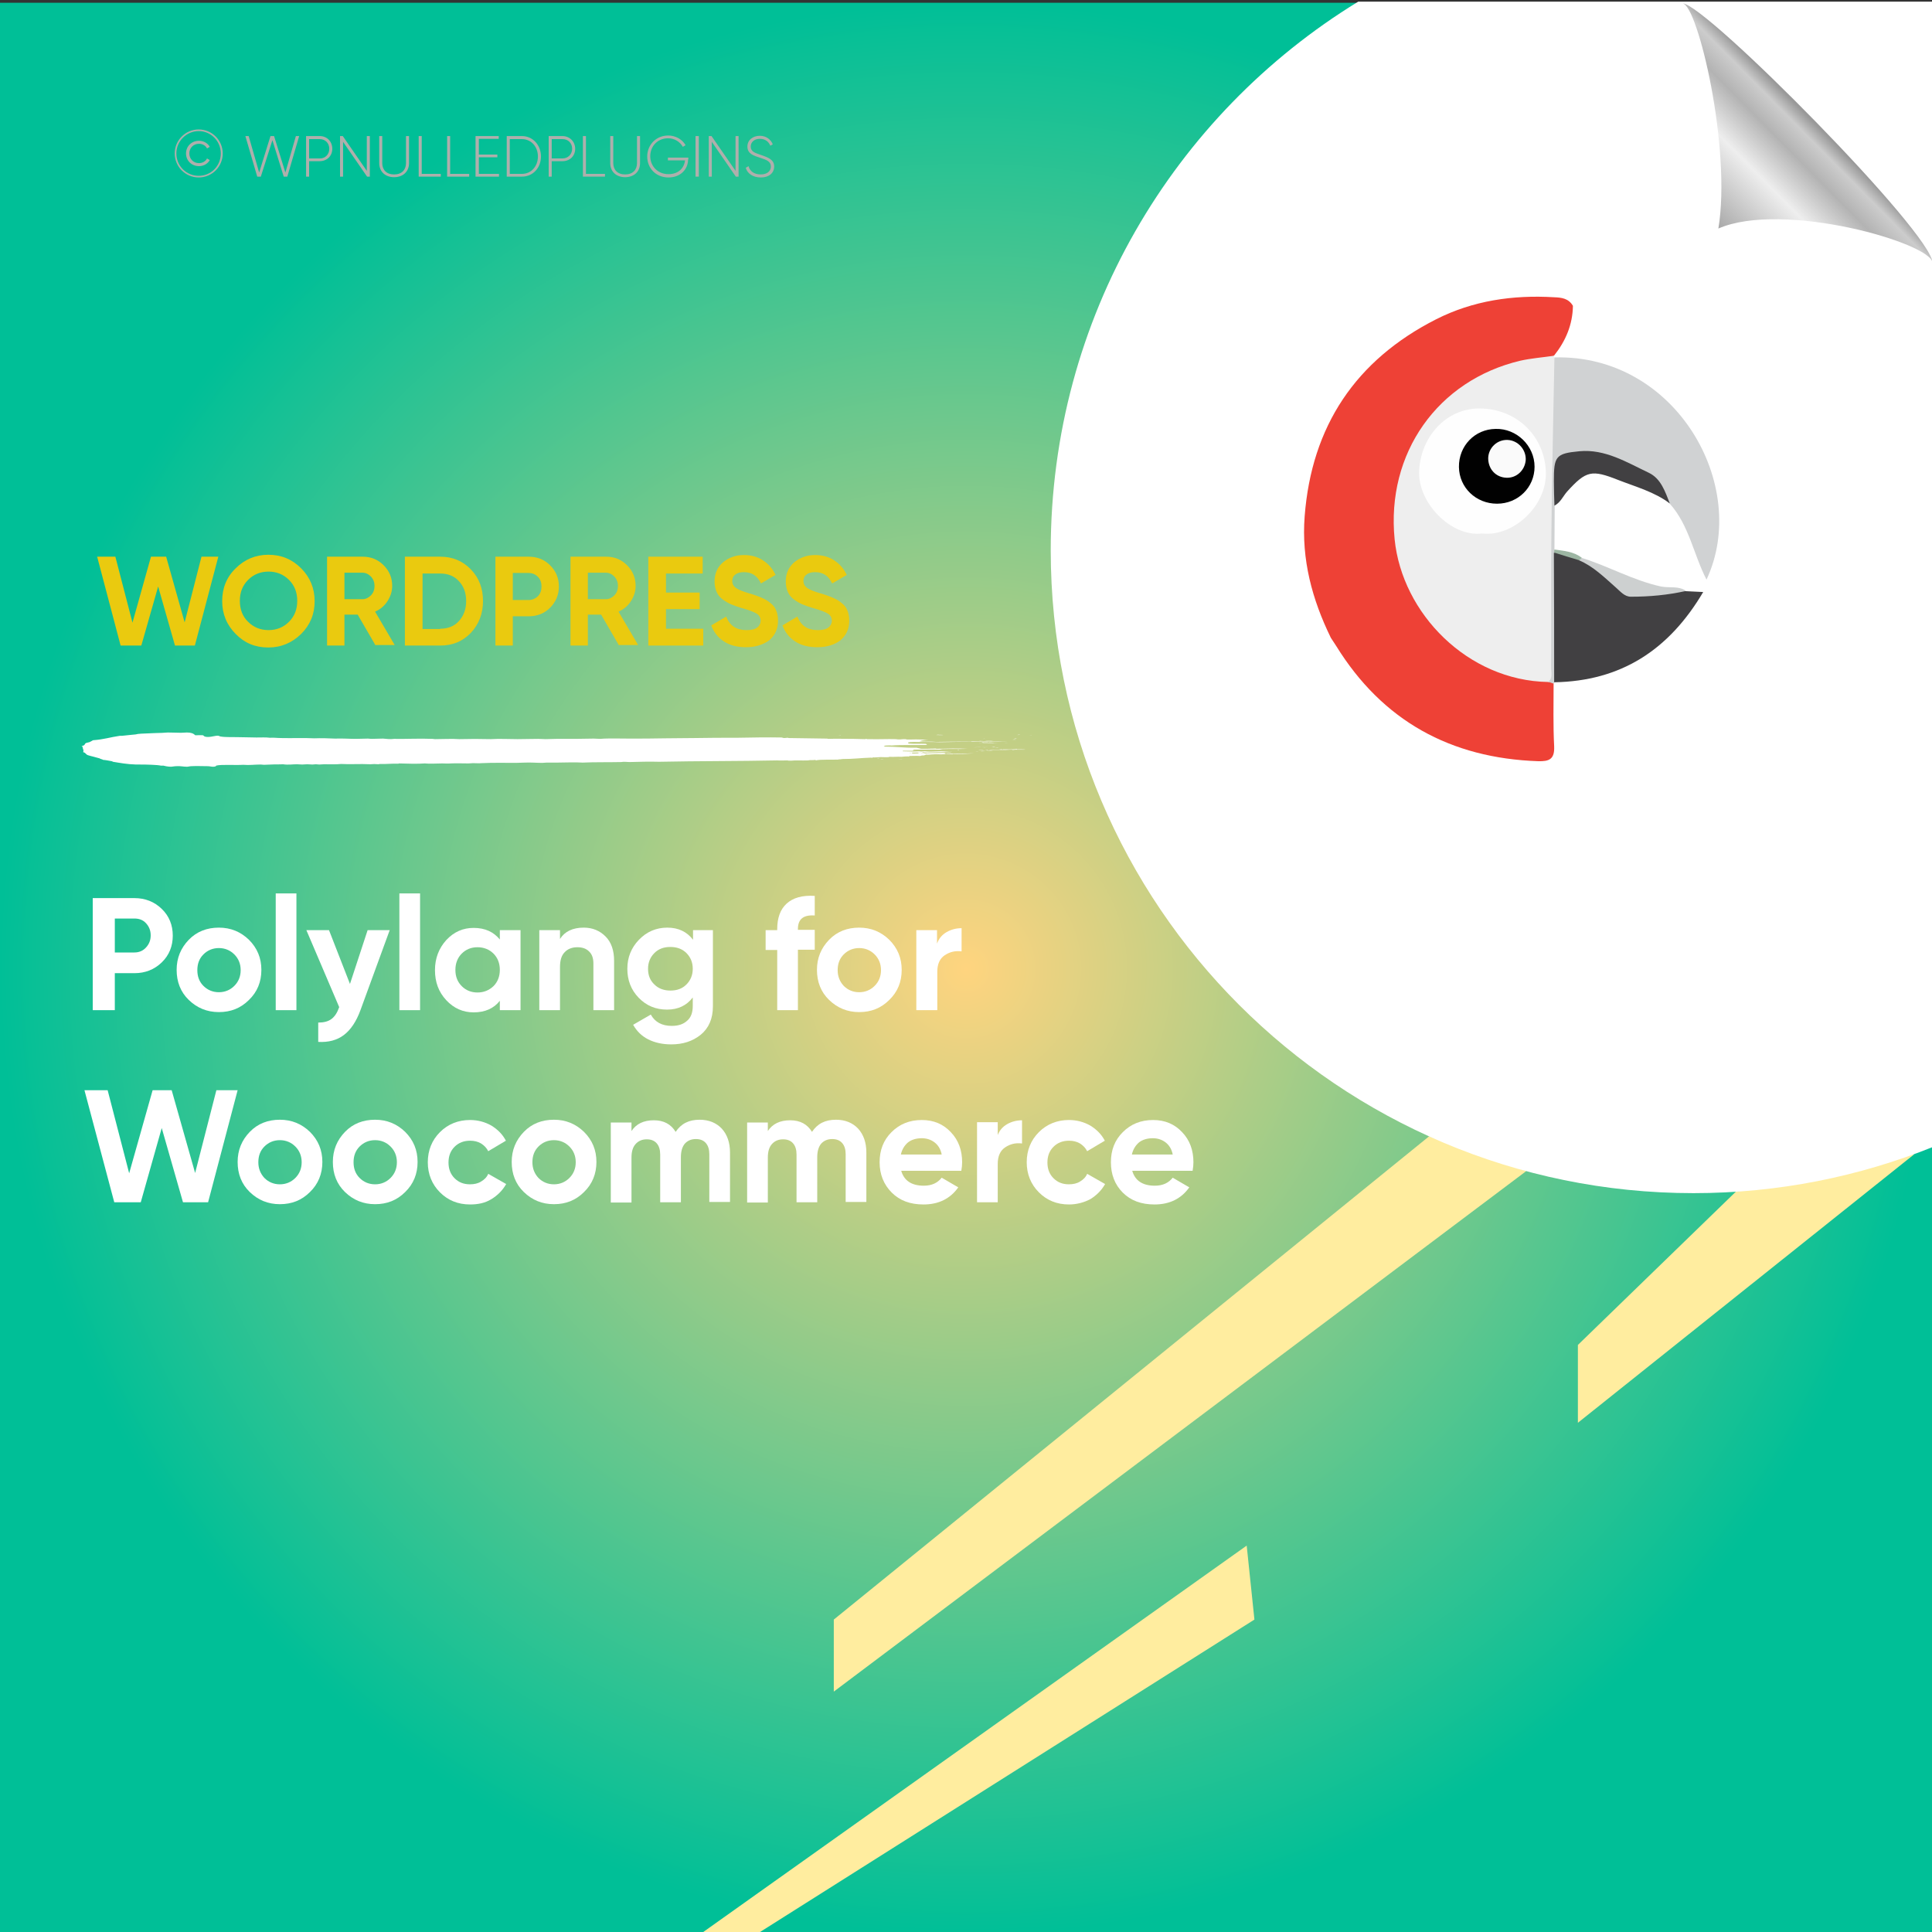 <?xml version="1.0" encoding="UTF-8"?>
<!-- Generator: Adobe Illustrator 26.0.1, SVG Export Plug-In . SVG Version: 6.00 Build 0)  -->
<svg xmlns="http://www.w3.org/2000/svg" xmlns:xlink="http://www.w3.org/1999/xlink" version="1.1" id="Layer_1" x="0px" y="0px" viewBox="0 0 700 700" style="enable-background:new 0 0 700 700;" xml:space="preserve">
<rect x="0" y="0" width="700" height="700" fill="#333333" stroke="none"/>
<style type="text/css">
	.st0{fill:url(#SVGID_1_);}
	.st1{fill:#FFED9F;}
	.st2{fill:#FFFFFF;}
	.st3{fill:none;}
	.st4{fill:#EACA0F;}
	.st5{fill:#AEAFAC;}
	.st6{fill-rule:evenodd;clip-rule:evenodd;fill:#FFFFFF;}
	.st7{fill:url(#path4572_00000073707279675168857510000001193659623278193029_);}
	.st8{fill:#EE4136;}
	.st9{fill:#EEEEEE;}
	.st10{fill:#D0D2D3;}
	.st11{fill:#414042;}
	.st12{fill:#CDD0D0;}
	.st13{fill:#9DB6A3;}
	.st14{fill:#FEFEFE;}
	.st15{fill:#010101;}
	.st16{fill:#FAFAFA;}
</style>
<radialGradient id="SVGID_1_" cx="350" cy="349" r="350" gradientTransform="matrix(1 0 0 -1 0 700)" gradientUnits="userSpaceOnUse">
	<stop offset="0" style="stop-color:#FFD47F"></stop>
	<stop offset="1" style="stop-color:#00BF97"></stop>
</radialGradient>
<rect y="1" class="st0" width="700" height="700"></rect>
<g>
	<polygon class="st1" points="628.9,431.8 571.7,487.3 571.7,515.5 693.7,418.1  "></polygon>
	<polygon class="st1" points="517.8,411.7 302.1,586.8 302.1,612.9 553,424.3  "></polygon>
	<polygon class="st1" points="451.7,560 253.4,701 273.8,701 454.5,586.8  "></polygon>
</g>
<path class="st2" d="M700.5,0.6H492.1c-66.8,40.9-111.4,114.6-111.4,198.8c0,128.6,104.3,232.9,232.9,232.9c30.7,0,60-6,86.9-16.8  V0.6z"></path>
<g>
	<rect x="34.5" y="201.7" class="st3" width="334.6" height="69.9"></rect>
	<path class="st4" d="M43.7,233.9l-8.5-32.2h6.6l6.2,23.9l6.7-23.9h5.5l6.7,23.8l6.1-23.8h6.1l-8.5,32.2h-7.2l-6.1-21.4l-6.1,21.4   H43.7z"></path>
	<path class="st4" d="M109.1,229.7c-3.3,3.2-7.2,4.9-11.9,4.9c-4.7,0-8.6-1.6-11.8-4.9c-3.2-3.2-4.9-7.2-4.9-11.9s1.6-8.7,4.9-11.9   c3.2-3.2,7.2-4.9,11.8-4.9c4.7,0,8.6,1.6,11.9,4.9c3.2,3.2,4.9,7.2,4.9,11.9S112.4,226.4,109.1,229.7z M89.9,225.3c2,2,4.5,3,7.4,3   c2.9,0,5.4-1,7.4-3c2-2,3-4.5,3-7.6c0-3.1-1-5.6-3-7.6c-2-2-4.5-3-7.4-3c-2.9,0-5.4,1-7.4,3c-2,2-3,4.5-3,7.6   C86.9,220.8,87.9,223.4,89.9,225.3z"></path>
	<path class="st4" d="M136.1,233.9l-6.5-11.2h-4.8v11.2h-6.3v-32.2h12.9c3,0,5.5,1,7.6,3.1c2.1,2.1,3.1,4.6,3.1,7.5   c0,2-0.6,3.8-1.7,5.5c-1.1,1.7-2.6,3-4.5,3.8l7.1,12.1H136.1z M124.8,207.6v9.5h6.5c1.2,0,2.2-0.5,3.1-1.4c0.9-0.9,1.3-2.1,1.3-3.4   c0-1.3-0.4-2.4-1.3-3.4c-0.9-0.9-1.9-1.4-3.1-1.4H124.8z"></path>
	<path class="st4" d="M159.5,201.7c4.4,0,8.1,1.5,11.1,4.6c3,3.1,4.4,6.9,4.4,11.5c0,4.5-1.5,8.4-4.4,11.5c-3,3.1-6.6,4.6-11.1,4.6   h-12.8v-32.2H159.5z M159.5,227.8c2.8,0,5.1-0.9,6.8-2.8c1.7-1.9,2.6-4.3,2.6-7.2c0-3-0.9-5.4-2.6-7.2c-1.7-1.9-4-2.8-6.8-2.8h-6.4   v20.1H159.5z"></path>
	<path class="st4" d="M191.5,201.7c3.1,0,5.7,1,7.8,3.1c2.1,2.1,3.2,4.6,3.2,7.7c0,3-1.1,5.6-3.2,7.7c-2.1,2.1-4.7,3.1-7.8,3.1h-5.7   v10.6h-6.3v-32.2H191.5z M191.5,217.4c1.3,0,2.5-0.5,3.4-1.4c0.9-0.9,1.3-2.1,1.3-3.5c0-1.4-0.4-2.6-1.3-3.5   c-0.9-0.9-2-1.4-3.4-1.4h-5.7v9.8H191.5z"></path>
	<path class="st4" d="M224.3,233.9l-6.5-11.2H213v11.2h-6.3v-32.2h12.9c3,0,5.5,1,7.6,3.1c2.1,2.1,3.1,4.6,3.1,7.5   c0,2-0.6,3.8-1.7,5.5c-1.1,1.7-2.6,3-4.5,3.8l7.1,12.1H224.3z M213,207.6v9.5h6.5c1.2,0,2.2-0.5,3.1-1.4c0.9-0.9,1.3-2.1,1.3-3.4   c0-1.3-0.4-2.4-1.3-3.4c-0.9-0.9-1.9-1.4-3.1-1.4H213z"></path>
	<path class="st4" d="M241.2,227.8h13.6v6.1h-19.9v-32.2h19.7v6.1h-13.3v6.9h12.2v6h-12.2V227.8z"></path>
	<path class="st4" d="M270.3,234.5c-3.2,0-5.9-0.7-8-2.1c-2.2-1.4-3.7-3.4-4.6-5.8l5.4-3.2c1.3,3.3,3.7,4.9,7.4,4.9   c1.8,0,3.1-0.3,3.9-1c0.8-0.6,1.2-1.5,1.2-2.4c0-1.1-0.5-2-1.5-2.6c-1-0.6-2.8-1.3-5.4-2c-1.4-0.4-2.7-0.9-3.7-1.3   c-1-0.4-2-1-3-1.7c-1-0.7-1.8-1.6-2.3-2.7c-0.5-1.1-0.8-2.4-0.8-3.9c0-2.9,1-5.2,3.1-7c2.1-1.7,4.6-2.6,7.5-2.6   c2.6,0,4.9,0.6,6.9,1.9c2,1.3,3.5,3,4.6,5.3l-5.3,3.1c-1.3-2.8-3.3-4.1-6.2-4.1c-1.3,0-2.4,0.3-3.1,0.9c-0.8,0.6-1.1,1.4-1.1,2.3   c0,1,0.4,1.8,1.3,2.5c0.8,0.6,2.5,1.3,4.9,2c1,0.3,1.7,0.5,2.2,0.7c0.5,0.2,1.2,0.4,2.1,0.8c0.9,0.4,1.5,0.7,2,1   c0.5,0.3,1,0.7,1.6,1.2c0.6,0.5,1.1,1.1,1.4,1.6c0.3,0.6,0.6,1.2,0.8,2c0.2,0.8,0.3,1.6,0.3,2.6c0,3-1.1,5.3-3.2,7.1   C276.5,233.6,273.7,234.5,270.3,234.5z"></path>
	<path class="st4" d="M296.1,234.5c-3.2,0-5.9-0.7-8-2.1c-2.2-1.4-3.7-3.4-4.6-5.8l5.4-3.2c1.3,3.3,3.7,4.9,7.4,4.9   c1.8,0,3.1-0.3,3.9-1c0.8-0.6,1.2-1.5,1.2-2.4c0-1.1-0.5-2-1.5-2.6c-1-0.6-2.8-1.3-5.4-2c-1.4-0.4-2.7-0.9-3.7-1.3   c-1-0.4-2-1-3-1.7c-1-0.7-1.8-1.6-2.3-2.7c-0.5-1.1-0.8-2.4-0.8-3.9c0-2.9,1-5.2,3.1-7c2.1-1.7,4.6-2.6,7.5-2.6   c2.6,0,4.9,0.6,6.9,1.9c2,1.3,3.5,3,4.6,5.3l-5.3,3.1c-1.3-2.8-3.3-4.1-6.2-4.1c-1.3,0-2.4,0.3-3.1,0.9c-0.8,0.6-1.1,1.4-1.1,2.3   c0,1,0.4,1.8,1.3,2.5c0.8,0.6,2.5,1.3,4.9,2c1,0.3,1.7,0.5,2.2,0.7c0.5,0.2,1.2,0.4,2.1,0.8c0.9,0.4,1.5,0.7,2,1   c0.5,0.3,1,0.7,1.6,1.2c0.6,0.5,1.1,1.1,1.4,1.6c0.3,0.6,0.6,1.2,0.8,2c0.2,0.8,0.3,1.6,0.3,2.6c0,3-1.1,5.3-3.2,7.1   C302.4,233.6,299.6,234.5,296.1,234.5z"></path>
</g>
<g>
	<rect x="29.8" y="325.4" class="st3" width="409.8" height="247.8"></rect>
	<path class="st2" d="M48.7,325.4c3.9,0,7.2,1.3,9.9,3.9c2.7,2.6,4,5.9,4,9.7c0,3.8-1.3,7.1-4,9.7c-2.7,2.6-6,3.9-9.9,3.9h-7.1V366   h-8v-40.6H48.7z M48.7,345.1c1.7,0,3.1-0.6,4.2-1.8c1.1-1.2,1.7-2.6,1.7-4.4c0-1.8-0.6-3.2-1.7-4.4c-1.1-1.2-2.5-1.7-4.2-1.7h-7.1   v12.3H48.7z"></path>
	<path class="st2" d="M90.2,362.3c-3,3-6.6,4.4-10.9,4.4s-7.9-1.5-10.9-4.4s-4.4-6.6-4.4-10.9c0-4.3,1.5-7.9,4.4-10.9   s6.6-4.4,10.9-4.4s7.9,1.5,10.9,4.4c3,3,4.5,6.6,4.5,10.9C94.7,355.8,93.2,359.4,90.2,362.3z M73.7,357.2c1.5,1.5,3.4,2.3,5.6,2.3   c2.2,0,4.1-0.8,5.6-2.3s2.3-3.4,2.3-5.7c0-2.3-0.8-4.2-2.3-5.7c-1.5-1.5-3.4-2.3-5.6-2.3c-2.2,0-4.1,0.8-5.6,2.3   c-1.5,1.5-2.2,3.4-2.2,5.7C71.5,353.8,72.2,355.7,73.7,357.2z"></path>
	<path class="st2" d="M99.9,366v-42.3h7.5V366H99.9z"></path>
	<path class="st2" d="M133.2,337h8l-10.6,29c-1.5,4.1-3.5,7.1-6,9c-2.5,1.9-5.6,2.7-9.3,2.5v-7c2,0,3.6-0.4,4.8-1.3   c1.2-0.9,2.1-2.3,2.8-4.3L111,337h8.2l7.6,19.5L133.2,337z"></path>
	<path class="st2" d="M144.7,366v-42.3h7.5V366H144.7z"></path>
	<path class="st2" d="M181.1,337h7.5v29h-7.5v-3.4c-2.2,2.8-5.4,4.2-9.5,4.2c-3.9,0-7.2-1.5-9.9-4.4c-2.8-3-4.1-6.6-4.1-10.9   c0-4.3,1.4-7.9,4.1-10.9c2.8-3,6.1-4.4,9.9-4.4c4.1,0,7.2,1.4,9.5,4.2V337z M167.3,357.3c1.5,1.5,3.4,2.3,5.7,2.3   c2.3,0,4.2-0.8,5.8-2.3c1.5-1.5,2.3-3.5,2.3-5.9c0-2.4-0.8-4.4-2.3-5.9c-1.5-1.5-3.5-2.3-5.8-2.3c-2.3,0-4.2,0.8-5.7,2.3   c-1.5,1.5-2.3,3.5-2.3,5.9C165,353.9,165.8,355.8,167.3,357.3z"></path>
	<path class="st2" d="M211.5,336.1c3.2,0,5.8,1.1,7.9,3.2c2.1,2.1,3.1,5.1,3.1,8.8V366h-7.5v-16.9c0-1.9-0.5-3.4-1.6-4.4   c-1-1-2.4-1.5-4.2-1.5c-1.9,0-3.5,0.6-4.6,1.8c-1.2,1.2-1.7,3-1.7,5.4V366h-7.5v-29h7.5v3.2C204.6,337.5,207.5,336.1,211.5,336.1z"></path>
	<path class="st2" d="M251,337h7.3v27.6c0,4.5-1.5,7.9-4.4,10.3c-3,2.4-6.5,3.5-10.7,3.5c-3.1,0-5.9-0.6-8.3-1.8s-4.2-3-5.5-5.3   l6.4-3.7c1.5,2.7,4,4.1,7.6,4.1c2.4,0,4.2-0.6,5.6-1.9c1.4-1.2,2-3,2-5.3v-3.1c-2.2,2.9-5.3,4.4-9.3,4.4c-4.1,0-7.5-1.4-10.3-4.3   c-2.8-2.9-4.1-6.4-4.1-10.5c0-4.1,1.4-7.6,4.2-10.5c2.8-2.9,6.2-4.4,10.3-4.4c4,0,7.1,1.5,9.3,4.4V337z M237.1,356.7   c1.5,1.5,3.5,2.2,5.8,2.2c2.4,0,4.3-0.7,5.8-2.2c1.5-1.5,2.3-3.4,2.3-5.7c0-2.3-0.8-4.2-2.3-5.7c-1.5-1.5-3.5-2.2-5.8-2.2   c-2.4,0-4.3,0.7-5.8,2.2c-1.5,1.5-2.3,3.4-2.3,5.7C234.8,353.3,235.5,355.2,237.1,356.7z"></path>
	<path class="st2" d="M295.2,331.7c-4.1-0.3-6.1,1.3-6.1,4.9v0.3h6.1v7.2h-6.1V366h-7.5v-21.8h-4.2V337h4.2v-0.3   c0-4.1,1.1-7.2,3.4-9.3c2.3-2.1,5.7-3.1,10.2-2.8V331.7z"></path>
	<path class="st2" d="M322.2,362.3c-3,3-6.6,4.4-10.9,4.4s-7.9-1.5-10.9-4.4s-4.4-6.6-4.4-10.9c0-4.3,1.5-7.9,4.4-10.9   s6.6-4.4,10.9-4.4s7.9,1.5,10.9,4.4c3,3,4.5,6.6,4.5,10.9C326.7,355.8,325.2,359.4,322.2,362.3z M305.7,357.2   c1.5,1.5,3.4,2.3,5.6,2.3c2.2,0,4.1-0.8,5.6-2.3s2.3-3.4,2.3-5.7c0-2.3-0.8-4.2-2.3-5.7c-1.5-1.5-3.4-2.3-5.6-2.3   c-2.2,0-4.1,0.8-5.6,2.3c-1.5,1.5-2.2,3.4-2.2,5.7C303.5,353.8,304.3,355.7,305.7,357.2z"></path>
	<path class="st2" d="M339.5,341.9c0.7-1.9,1.8-3.2,3.5-4.2c1.6-0.9,3.4-1.4,5.4-1.4v8.4c-2.3-0.3-4.3,0.2-6.1,1.4   c-1.8,1.2-2.7,3.2-2.7,6V366H332v-29h7.5V341.9z"></path>
	<path class="st2" d="M41.4,435.6L30.6,395H39l7.8,30.1l8.5-30.1h6.9l8.5,30l7.7-30h7.7l-10.7,40.6h-9.1l-7.7-26.9L51,435.6H41.4z"></path>
	<path class="st2" d="M112.3,431.9c-3,3-6.6,4.4-10.9,4.4s-7.9-1.5-10.9-4.4s-4.4-6.6-4.4-10.9s1.5-7.9,4.4-10.9s6.6-4.4,10.9-4.4   s7.9,1.5,10.9,4.4c3,3,4.5,6.6,4.5,10.9S115.3,429,112.3,431.9z M95.8,426.8c1.5,1.5,3.4,2.3,5.6,2.3c2.2,0,4.1-0.8,5.6-2.3   s2.3-3.4,2.3-5.7s-0.8-4.2-2.3-5.7s-3.4-2.3-5.6-2.3c-2.2,0-4.1,0.8-5.6,2.3c-1.5,1.5-2.2,3.4-2.2,5.7S94.4,425.3,95.8,426.8z"></path>
	<path class="st2" d="M146.8,431.9c-3,3-6.6,4.4-10.9,4.4s-7.9-1.5-10.9-4.4s-4.4-6.6-4.4-10.9s1.5-7.9,4.4-10.9s6.6-4.4,10.9-4.4   s7.9,1.5,10.9,4.4c3,3,4.5,6.6,4.5,10.9S149.8,429,146.8,431.9z M130.3,426.8c1.5,1.5,3.4,2.3,5.6,2.3c2.2,0,4.1-0.8,5.6-2.3   s2.3-3.4,2.3-5.7s-0.8-4.2-2.3-5.7s-3.4-2.3-5.6-2.3c-2.2,0-4.1,0.8-5.6,2.3c-1.5,1.5-2.2,3.4-2.2,5.7S128.8,425.3,130.3,426.8z"></path>
	<path class="st2" d="M170.3,436.4c-4.4,0-8-1.5-10.9-4.4c-2.9-2.9-4.4-6.6-4.4-10.9c0-4.3,1.5-8,4.4-10.9c2.9-2.9,6.6-4.4,10.9-4.4   c2.8,0,5.4,0.7,7.7,2c2.3,1.4,4.1,3.2,5.3,5.5l-6.4,3.8c-0.6-1.2-1.5-2.1-2.6-2.8c-1.2-0.7-2.5-1-4-1c-2.2,0-4.1,0.7-5.6,2.2   c-1.5,1.5-2.2,3.4-2.2,5.7c0,2.3,0.7,4.2,2.2,5.7c1.5,1.5,3.3,2.2,5.6,2.2c1.5,0,2.9-0.3,4-1c1.2-0.7,2.1-1.6,2.6-2.8l6.5,3.7   c-1.3,2.3-3.1,4.1-5.4,5.5S173.2,436.4,170.3,436.4z"></path>
	<path class="st2" d="M211.6,431.9c-3,3-6.6,4.4-10.9,4.4s-7.9-1.5-10.9-4.4s-4.4-6.6-4.4-10.9s1.5-7.9,4.4-10.9s6.6-4.4,10.9-4.4   s7.9,1.5,10.9,4.4c3,3,4.5,6.6,4.5,10.9S214.6,429,211.6,431.9z M195.1,426.8c1.5,1.5,3.4,2.3,5.6,2.3c2.2,0,4.1-0.8,5.6-2.3   s2.3-3.4,2.3-5.7s-0.8-4.2-2.3-5.7s-3.4-2.3-5.6-2.3c-2.2,0-4.1,0.8-5.6,2.3c-1.5,1.5-2.2,3.4-2.2,5.7S193.7,425.3,195.1,426.8z"></path>
	<path class="st2" d="M253.5,405.7c3.3,0,6,1.1,8,3.2c2,2.2,3,5.1,3,8.7v17.9h-7.5v-17.3c0-1.7-0.4-3.1-1.3-4.1   c-0.9-1-2.1-1.4-3.6-1.4c-1.7,0-3,0.6-4,1.7c-0.9,1.1-1.4,2.7-1.4,4.9v16.3h-7.5v-17.3c0-1.7-0.4-3.1-1.3-4.1   c-0.9-1-2.1-1.4-3.6-1.4c-1.7,0-3,0.6-4,1.7c-1,1.1-1.5,2.7-1.5,4.9v16.3h-7.5v-29h7.5v3.1c1.7-2.6,4.4-3.9,8.1-3.9   c3.6,0,6.2,1.4,7.9,4.2C246.8,407.1,249.6,405.7,253.5,405.7z"></path>
	<path class="st2" d="M302.9,405.7c3.3,0,6,1.1,8,3.2c2,2.2,3,5.1,3,8.7v17.9h-7.5v-17.3c0-1.7-0.4-3.1-1.3-4.1   c-0.9-1-2.1-1.4-3.6-1.4c-1.7,0-3,0.6-4,1.7c-0.9,1.1-1.4,2.7-1.4,4.9v16.3h-7.5v-17.3c0-1.7-0.4-3.1-1.3-4.1   c-0.9-1-2.1-1.4-3.6-1.4c-1.7,0-3,0.6-4,1.7c-1,1.1-1.5,2.7-1.5,4.9v16.3h-7.5v-29h7.5v3.1c1.7-2.6,4.4-3.9,8.1-3.9   c3.6,0,6.2,1.4,7.9,4.2C296.2,407.1,299,405.7,302.9,405.7z"></path>
	<path class="st2" d="M326.5,424.1c1,3.6,3.7,5.5,8.2,5.5c2.9,0,5-1,6.5-2.9l6,3.5c-2.9,4.1-7.1,6.2-12.6,6.2   c-4.8,0-8.6-1.4-11.5-4.3c-2.9-2.9-4.4-6.6-4.4-11c0-4.4,1.4-8,4.3-10.9c2.9-2.9,6.5-4.4,11-4.4c4.3,0,7.8,1.5,10.5,4.4   c2.8,2.9,4.1,6.6,4.1,10.9c0,1-0.1,2-0.3,3.1H326.5z M326.4,418.3h14.8c-0.4-2-1.3-3.4-2.6-4.4c-1.3-1-2.9-1.5-4.6-1.5   c-2,0-3.7,0.5-5,1.5C327.7,415,326.8,416.5,326.4,418.3z"></path>
	<path class="st2" d="M361.4,411.5c0.7-1.9,1.8-3.2,3.5-4.2c1.6-0.9,3.4-1.4,5.4-1.4v8.4c-2.3-0.3-4.3,0.2-6.1,1.4   c-1.8,1.2-2.7,3.2-2.7,6v13.9h-7.5v-29h7.5V411.5z"></path>
	<path class="st2" d="M387.3,436.4c-4.4,0-8-1.5-10.9-4.4c-2.9-2.9-4.4-6.6-4.4-10.9c0-4.3,1.5-8,4.4-10.9c2.9-2.9,6.6-4.4,10.9-4.4   c2.8,0,5.4,0.7,7.7,2c2.3,1.4,4.1,3.2,5.3,5.5l-6.4,3.8c-0.6-1.2-1.5-2.1-2.6-2.8c-1.2-0.7-2.5-1-4-1c-2.2,0-4.1,0.7-5.6,2.2   c-1.5,1.5-2.2,3.4-2.2,5.7c0,2.3,0.7,4.2,2.2,5.7s3.3,2.2,5.6,2.2c1.5,0,2.9-0.3,4-1c1.2-0.7,2.1-1.6,2.6-2.8l6.5,3.7   c-1.3,2.3-3.1,4.1-5.4,5.5C392.7,435.7,390.1,436.4,387.3,436.4z"></path>
	<path class="st2" d="M410.2,424.1c1,3.6,3.7,5.5,8.2,5.5c2.9,0,5-1,6.5-2.9l6,3.5c-2.9,4.1-7.1,6.2-12.6,6.2   c-4.8,0-8.6-1.4-11.5-4.3c-2.9-2.9-4.3-6.6-4.3-11c0-4.4,1.4-8,4.3-10.9c2.9-2.9,6.5-4.4,11-4.4c4.3,0,7.8,1.5,10.5,4.4   c2.8,2.9,4.1,6.6,4.1,10.9c0,1-0.1,2-0.3,3.1H410.2z M410.1,418.3h14.8c-0.4-2-1.3-3.4-2.6-4.4c-1.3-1-2.9-1.5-4.6-1.5   c-2,0-3.7,0.5-5,1.5C411.4,415,410.5,416.5,410.1,418.3z"></path>
</g>
<g>
	<rect x="55.8" y="47.2" class="st3" width="304.9" height="46.6"></rect>
	<path class="st5" d="M63.3,55.6c0-4.8,3.9-8.7,8.7-8.7s8.7,3.9,8.7,8.7c0,4.8-3.9,8.7-8.7,8.7S63.3,60.4,63.3,55.6z M80,55.6   c0-4.5-3.6-8.1-8-8.1s-8.1,3.6-8.1,8.1c0,4.5,3.6,8.1,8.1,8.1S80,60.1,80,55.6z M67.4,55.6c0-2.6,2-4.6,4.7-4.6   c1.7,0,3.2,0.9,3.9,2.2l-1,0.6c-0.5-1.1-1.7-1.7-2.9-1.7c-2.1,0-3.5,1.6-3.5,3.5s1.4,3.5,3.5,3.5c1.2,0,2.4-0.6,2.9-1.7l1,0.6   c-0.7,1.3-2.2,2.2-3.9,2.2C69.4,60.2,67.4,58.2,67.4,55.6z"></path>
	<path class="st5" d="M88.9,49.3h1.2l3.8,13.2L98,49.3h1.3l4.1,13.2l3.8-13.2h1.2L104.1,64h-1.3l-4.1-13.2L94.5,64h-1.3L88.9,49.3z"></path>
	<path class="st5" d="M120.4,53.9c0,2.6-1.9,4.5-4.6,4.5H112V64h-1.1V49.3h5C118.5,49.3,120.4,51.3,120.4,53.9z M119.3,53.9   c0-2-1.4-3.5-3.5-3.5H112v7h3.9C117.9,57.4,119.3,55.9,119.3,53.9z"></path>
	<path class="st5" d="M134,49.3V64h-1l-8.7-12.6V64h-1.1V49.3h1l8.7,12.6V49.3H134z"></path>
	<path class="st5" d="M137.4,59.1v-9.8h1.1v9.8c0,2.4,1.5,4.1,4.3,4.1c2.8,0,4.3-1.7,4.3-4.1v-9.8h1.1v9.8c0,3.1-2.2,5.1-5.4,5.1   S137.4,62.2,137.4,59.1z"></path>
	<path class="st5" d="M159.7,63v1h-8V49.3h1.1V63H159.7z"></path>
	<path class="st5" d="M170,63v1h-8V49.3h1.1V63H170z"></path>
	<path class="st5" d="M180.8,63v1h-8.5V49.3h8.4v1h-7.2v5.7h6.7v1h-6.7V63H180.8z"></path>
	<path class="st5" d="M196,56.7c0,4.1-2.9,7.3-6.9,7.3h-5.5V49.3h5.5C193.1,49.3,196,52.6,196,56.7z M194.9,56.7   c0-3.5-2.4-6.3-5.8-6.3h-4.4V63h4.4C192.5,63,194.9,60.2,194.9,56.7z"></path>
	<path class="st5" d="M208.4,53.9c0,2.6-1.9,4.5-4.6,4.5h-3.9V64h-1.1V49.3h5C206.4,49.3,208.4,51.3,208.4,53.9z M207.3,53.9   c0-2-1.4-3.5-3.5-3.5h-3.9v7h3.9C205.8,57.4,207.3,55.9,207.3,53.9z"></path>
	<path class="st5" d="M219.2,63v1h-8V49.3h1.1V63H219.2z"></path>
	<path class="st5" d="M221.1,59.1v-9.8h1.1v9.8c0,2.4,1.5,4.1,4.3,4.1c2.8,0,4.3-1.7,4.3-4.1v-9.8h1.1v9.8c0,3.1-2.2,5.1-5.4,5.1   S221.1,62.2,221.1,59.1z"></path>
	<path class="st5" d="M249.3,57.8c0,3.5-2.7,6.5-7.1,6.5c-4.6,0-7.7-3.4-7.7-7.6s3.2-7.6,7.6-7.6c2.7,0,5.1,1.4,6.3,3.5l-1,0.6   c-1-1.8-3-3.1-5.3-3.1c-3.9,0-6.5,2.9-6.5,6.5s2.7,6.5,6.6,6.5c3.6,0,5.7-2.2,6-5h-6.2v-1h7.4V57.8z"></path>
	<path class="st5" d="M253.2,49.3V64H252V49.3H253.2z"></path>
	<path class="st5" d="M267.6,49.3V64h-1l-8.7-12.6V64h-1.1V49.3h1l8.7,12.6V49.3H267.6z"></path>
	<path class="st5" d="M270.2,60.8l1-0.6c0.5,1.8,2,3,4.4,3c2.5,0,3.7-1.3,3.7-2.9c0-1.8-1.6-2.4-3.8-3.1c-2.5-0.8-4.7-1.5-4.7-4.1   c0-2.4,2-3.9,4.5-3.9c2.4,0,4,1.4,4.7,3.1l-0.9,0.5c-0.5-1.3-1.7-2.5-3.8-2.5c-2,0-3.3,1.2-3.3,2.8c0,1.8,1.5,2.3,3.6,3   c2.6,0.9,4.9,1.7,4.9,4.2c0,2.4-1.9,4-4.8,4C272.8,64.3,270.8,62.9,270.2,60.8z"></path>
</g>
<g>
	<g>
		<g>
			<rect x="29.8" y="265.4" class="st3" width="344.1" height="12.3"></rect>
			<path class="st6" d="M303.8,266.5c0.2,0,0.5-0.1,0.9-0.1C304.7,266.5,304.2,266.5,303.8,266.5z"></path>
			<path class="st6" d="M317.6,274.8c0.3,0,1.1-0.1,1,0C318.1,274.9,317.9,274.8,317.6,274.8z"></path>
			<path class="st6" d="M319,275c0.1-0.1,0.7,0,1.1,0C320.1,275.1,319.2,275,319,275z"></path>
			<path class="st6" d="M323.2,273.7c0.2,0,0.8-0.1,1.1,0C324.2,273.8,323.6,273.7,323.2,273.7z"></path>
			<path class="st6" d="M325.2,275.1c0.4-0.1,1-0.1,1.8-0.1C326.7,275.1,325.8,275,325.2,275.1z"></path>
			<path class="st6" d="M330.4,268.5c0.9,0,2.8-0.1,3.4,0C332.7,268.4,331.4,268.6,330.4,268.5z"></path>
			<path class="st6" d="M332.8,271.4c1.1-0.2,3.2,0,4.7-0.1c0.2,0.1-2.1,0-2.6,0.1c-0.3,0-0.6,0-0.9-0.1     C333.6,271.4,333.3,271.5,332.8,271.4z"></path>
			<path class="st6" d="M346.9,271.8c0-0.1,0.1-0.1,0.5-0.1c0.1,0,0.2,0.1,0.1,0.1C347.3,271.8,347.1,271.8,346.9,271.8z"></path>
			<path class="st6" d="M352.7,270.8c0.9-0.1,3-0.1,4.2,0c0.2,0,0.2-0.1,0.5-0.1c0.7,0,2.3,0,0.7,0     C356.2,270.8,354.8,270.7,352.7,270.8z"></path>
			<path class="st6" d="M353.4,272.3c0.2,0,0.6-0.1,1.1-0.1C354.3,272.3,353.6,272.3,353.4,272.3z"></path>
			<path class="st6" d="M354.8,268.4c0.2-0.1,0.9,0,1.4,0C355.9,268.4,355.2,268.4,354.8,268.4z"></path>
			<path class="st6" d="M354.5,271.8c0.4-0.1,1.2-0.1,1.7-0.1C356.6,271.8,355.1,271.8,354.5,271.8z"></path>
			<path class="st6" d="M355.2,272.2c0.3-0.1,1.2-0.1,1.8-0.1C356.6,272.2,355.8,272.2,355.2,272.2z"></path>
			<path class="st6" d="M356.3,267.7c0.1-0.1,0.6-0.1,1.1-0.1C357.2,267.6,356.6,267.6,356.3,267.7z"></path>
			<path class="st6" d="M356.9,268.4c0.5-0.1,2.2-0.1,3,0C358.9,268.4,358.1,268.4,356.9,268.4z"></path>
			<path class="st6" d="M357.3,272.1c0.8-0.1,1.9,0,2.5,0C359.2,272.2,358.1,272.1,357.3,272.1z"></path>
			<path class="st6" d="M359.3,270.7c0.3-0.1,0.8-0.1,1.2-0.1C360.6,270.8,359.8,270.7,359.3,270.7z"></path>
			<path class="st6" d="M360.6,271c0.4-0.1,0.7,0,1.2,0C361.7,271.1,361,271,360.6,271z"></path>
			<path class="st6" d="M361.9,271.4c0.2-0.1,1.3-0.1,1,0.1c-0.3,0-0.3,0-0.3-0.1C362.3,271.4,362.3,271.4,361.9,271.4z"></path>
			<path class="st6" d="M365.1,269.1C364.3,269.2,363.1,269.1,365.1,269.1L365.1,269.1z"></path>
			<path class="st6" d="M366.7,268c0.6-0.1,1.2,0,1.9,0C368.2,268,367,268,366.7,268z"></path>
			<path class="st6" d="M367.2,267.8c-0.2-0.1,1-0.1,0.7,0C367.7,267.8,367.4,267.8,367.2,267.8z"></path>
			<path class="st6" d="M368.6,266.3c0.2-0.1,0.7-0.1,1.1-0.1C369.5,266.3,368.8,266.3,368.6,266.3z"></path>
			<path class="st6" d="M372.8,266.4C374,266.3,374.5,266.4,372.8,266.4L372.8,266.4z"></path>
			<path class="st6" d="M339.1,266.3c0.2,0,0.6-0.1,0.8-0.1c0.5,0.1,1.3,0,1.9,0.1C341,266.4,340.2,266.3,339.1,266.3z"></path>
			<path class="st6" d="M355.8,268.9c0.4,0,0.3,0.1,0.7,0c0,0-0.1,0.1-0.2,0.1c0.7,0,1.2,0,1.8,0c-0.1,0-0.2,0-0.2,0.1     c0.8-0.2,1.8,0.1,3.6,0c-1.7,0.2-5.4,0-6.9,0.1c0.2-0.1,1.5,0,1.7-0.1C356.4,269,355.5,269.1,355.8,268.9z"></path>
			<path class="st6" d="M357.4,271.7C357.5,271.7,357.5,271.7,357.4,271.7c0.1-0.1,0.7,0,0.8,0C357.9,271.8,356,271.8,357.4,271.7z"></path>
			<path class="st6" d="M368.5,271.4c0,0,0,0.1,0,0.1c1,0,2.5,0,3.1,0.1c-1.1,0.1-3.5-0.1-4.4,0.1c-0.2,0-0.5,0-0.7-0.1     c-2.6,0.2-5.5,0-8.3,0.1c1.2-0.3,4,0.1,5.4-0.2c0.2,0,0,0-0.2,0C364.8,271.5,366.9,271.6,368.5,271.4z"></path>
			<path class="st6" d="M367.5,267.6c0.2-0.1,0.7-0.1,0.9-0.1C368.6,267.5,367.8,267.7,367.5,267.6z"></path>
			<path class="st6" d="M67.7,265.4c-0.7,0-1.4,0.1-2.1,0.1c-1.6,0-3.1-0.1-4.8-0.1c-1.5,0.1-2.8,0.2-4.4,0.2     c-1.1,0-1.5,0.1-2.3,0.1c-2.2,0.1-4,0.1-5,0.4c-1.6,0.2-3.5,0.3-4.9,0.5c-0.2,0-0.7,0-0.8,0c-3.5,0.5-5.6,1.3-9.7,1.6     c-0.4,0.2-0.6,0.4-1.3,0.7c-0.3,0.1-1,0.2-1.2,0.3c-0.8,0.4-0.1,0.8-1.6,1.1c-0.1,0.1,0.2,0.1,0.3,0.2c0,0.7,0.6,1.4,0.2,2     c1.1,0.3,0.8,0.7,1.7,1.1c0.5,0.2,1.5,0.4,2.2,0.6c0.7,0.2,1.5,0.4,2.2,0.6c0,0.2,1,0.3,1.1,0.5c1.2,0.1,2,0.3,3.2,0.5     c0.1,0.1,0.4,0.1,0.4,0.2c2.5,0.4,5,0.9,8.4,1c0.3,0,1,0,1.3,0c2.5,0,6.4,0.1,7.7,0.4c0.5,0,0.4,0,0.9,0c0.3,0.1,1.6,0.4,2.8,0.4     c0.4,0,1.1-0.2,2-0.2c1.3-0.1,2.5,0.2,3.7,0.2c0.5,0,1.1-0.2,1.7-0.2c1.5-0.1,4.5,0,5.7,0c1,0,1.3,0.2,2.1,0.2     c0.7,0,1.2-0.2,1.1-0.4c1.9-0.5,6.8-0.1,9.8-0.3c2.2,0.2,4.2-0.1,6.3-0.1c0.4,0,0.9,0.1,1.3,0.1c0.7,0,1.7-0.1,2.6-0.1     c1.6-0.1,2.9,0,4.2-0.1c2,0.3,3.4,0,5.1,0c0.6,0,1.2,0.1,1.9,0.1c0.6,0,1.2-0.1,1.8-0.1c0.6,0,1.3,0.1,1.9,0.1     c0.5,0,0.8-0.1,1.2-0.1c0.5,0,0.8,0.1,1.3,0.1c0.6,0,1.1-0.1,1.7-0.1c2,0,4.2,0.1,6.2-0.1c3.5,0.2,6.5-0.1,10.6,0.1     c1-0.1,1.8-0.1,2.9,0c0.2,0,0.2-0.1,0.6-0.1c2.1,0.1,4.4-0.2,6.6-0.1c0.1,0,0.2-0.1,0.3-0.1c3,0.1,6.9,0.2,9.3,0     c1.9,0.2,4,0,6.3,0c1.1,0,2.1,0.1,3.1,0c2-0.1,4.6,0,6.4,0c0.6,0,1.1-0.1,1.7-0.1c1,0,2.1,0.1,3.1,0c4.1-0.2,8.8-0.1,12.4-0.1     c1.1,0,2.1-0.1,3.3-0.1c2.1-0.1,4.2,0.1,6.3,0.1c0.5,0,1-0.1,1.5-0.1c1.2,0,2.4,0,3.7,0c3.2,0,6.4-0.2,9.4,0     c3.9-0.2,9.5-0.1,14-0.2c1-0.2,2,0,3,0c3.2-0.1,7.3-0.2,10.7-0.1c14.1-0.3,28.8-0.2,42.8-0.5c1.1,0.1,2.8,0,3.7,0     c0.2,0.1,0.8,0.1,1.3,0.1c1.7-0.2,3.9,0,6.2-0.1c0.6-0.2,1.9,0,2.7-0.2c0.4,0.1-0.5,0.1,0.1,0.2c1.4-0.4,6.3-0.2,8.4-0.3     c-0.2,0-0.2-0.1,0-0.1c0.5,0.1,0.8-0.1,1.4-0.1c3.9,0,6.7-0.4,10.1-0.5c0.4,0,1.5,0.2,1.9,0.1c-0.6,0-1.4,0-1.3-0.2     c1,0,2.3,0,3-0.1c1.2,0,1.9,0.1,3,0c0.3,0-0.3-0.2,0.3-0.1c1.7,0.1,2.6-0.1,4.2,0c0.5-0.1,2.3-0.2,2.9-0.1     c0.5-0.1-0.6-0.1-0.1-0.2c1.4,0,2.7-0.1,4,0c0.3-0.1,0.5-0.2,1.1-0.2c0.4,0-0.1,0.1,0.4,0.1c0.5-0.1-0.4-0.1-0.3-0.2     c0.7,0,0.6-0.1,0.9-0.2c1,0.1,1.7-0.1,2.6-0.1c0.9-0.1,2,0,2.9,0c0.8,0,1.1-0.1,2-0.1c0.7,0,1.3,0.1,2.1,0.1     c0.4,0-0.3-0.1,0.3-0.1c2.7,0,5.5-0.1,7.5-0.3c-3.1,0.2-5.4,0-8.1,0.2c-0.4-0.1-1.2,0.1-1.6-0.1c-0.2,0.1,0.4,0.1-0.2,0.1     c-0.2,0-0.3,0-0.6,0c0.4-0.2-0.2-0.2-0.4-0.3c-2.3,0-4.1,0.1-6.2,0.1c-0.4,0,0.3,0.1-0.2,0.1c-0.8,0-1.4,0-2.3,0     c-0.3-0.1-0.9-0.2-0.6-0.3c2.7,0,6.4-0.2,9.6-0.2c1,0,2,0.1,2.6-0.1c-1.4,0.1-2.6-0.2-3.9-0.2c-1.6,0-3.4,0.2-5,0.1     c-0.4,0-0.6-0.1-1-0.1c-0.3,0-0.9,0.1-1.2,0.1c-0.4,0-0.4-0.1-0.7-0.1c-0.7,0-1.2,0.1-2,0.1c-1.3,0-2.5-0.1-3.9-0.1     c-0.3-0.1-0.1-0.2,0.2-0.2c1.6,0,1.9,0,3.6,0c-0.2,0-0.3,0-0.3-0.1c0.5,0,0.7,0,1.1,0c-1.2,0-1.1-0.2-0.7-0.3     c3.1,0,6.9-0.1,9.4,0c0.3-0.1,0.5-0.1,0.9-0.2c2.9-0.1,6.1,0,9.1-0.1c-3.5-0.2-7.2-0.1-11.2,0c-0.2,0,0-0.1-0.4-0.1     c-1.7,0.1-3.8,0.1-5.1,0.1c-0.6-0.1-1.2-0.3-1.7-0.4c-4.3,0.1-7.4-0.4-11.5-0.4c0-0.1-0.3-0.1-0.4-0.2c0.3-0.1,0.5-0.2,0.9-0.2     c0.7,0,1.4-0.1,1.9,0c3.4-0.3,8.3-0.1,12.6-0.2c0.5-0.1,0.1-0.3-0.2-0.4c-2.1-0.1-3.9,0.1-6.1-0.1c-0.8-0.4,0-0.6,1.7-0.6     c2.8,0,7.6,0,9.4,0.1c8.2-0.2,16.3-0.1,24.8-0.3c-4.7-0.1-9,0.1-13.2,0c0,0.1-0.1,0.1-0.5,0.1c-4.1,0-8.7,0-12.3,0.1     c-1.5-0.2-4.4,0-6-0.2c0.4-0.3,1.6-0.5,3.2-0.6c-1.6,0-3.1-0.1-4.5-0.1c-1.1,0-3,0.1-3.6,0c-0.1,0,0.1-0.1-0.1-0.1     c0.5,0-0.8,0-0.9,0c-0.6,0-0.5,0.1-1.2,0.1c-0.9,0-0.9,0-1.5-0.1c-3.2-0.1-6.3,0.1-9.4,0c-0.3,0-1,0-1,0c-0.3,0,0-0.1-0.4-0.1     c-0.2,0-0.1,0.1-0.5,0.1c-1.2,0-2.6-0.1-3.9-0.1c-3.1,0-6.8-0.1-9.3,0c-0.6,0,0.2-0.1-0.6-0.1c-4.3-0.1-9-0.1-13.6-0.2     c-0.4,0-0.1-0.1-0.6-0.1c-0.6,0-0.5,0.1-1.1,0.1c-0.4,0-0.7-0.1-0.9-0.2c-5.3-0.1-10.8,0-16.3,0.1c-5.1,0-10.3,0-15.1,0.1     c-3.8,0-7.5,0.1-10.9,0.1c-4.6,0.1-8.6,0.1-12.9,0.1c-3.1,0-6.5-0.1-9.1,0c-0.5,0-1,0.1-1.5,0.1c-0.8,0-1.6-0.1-2.4-0.1     c-2.1,0-4.3,0.1-6.5,0.1c-2.4,0-4.7,0-7,0c-1.3,0-2.6,0.1-3.9,0.1c-0.9,0-1.8-0.1-2.7-0.1c-2.5,0-5.1,0.1-7.5,0.1     c-3.2,0-6.5-0.2-9.7,0c-3.6-0.1-7.9-0.1-11.4,0c-2.8-0.2-5.7,0-8.8,0c-0.3,0-0.6-0.1-0.9-0.1c-4.8-0.2-10.1,0.1-13.9,0     c-1.5,0.2-2.7,0-4-0.1c-1.5,0-2.8,0.1-4.2,0.1c-0.5,0-0.9-0.1-1.3-0.1c-1.4,0-2.8,0.1-4.4,0.1c-2.3,0-4.8-0.2-7.5-0.1     c-2.1-0.1-5.1-0.2-7.5-0.1c-4-0.2-8,0-12.1-0.1c-1.4,0-2.6-0.2-4-0.1c-1.4-0.2-3.2-0.1-4.9-0.1c-1.7,0-3.6-0.1-5.4-0.1     c-2.6-0.1-5.8,0.1-7.8-0.3c-0.9-0.7-2.6,0.3-4.7,0.2c-1.1-0.1-1-0.3-1.4-0.6c-1-0.1-1.9,0-2.8,0C70,265.7,69.2,265.4,67.7,265.4z      M330,272.8c0,0,0,0.1,0.1,0.1C329.8,273,329.1,272.8,330,272.8z M330.3,272.7c1.2,0,3-0.1,3.9,0c0.2,0-0.2-0.2,0.2-0.2     c0.5,0.1,1.2,0.1,2.1,0.1c0.1,0.2-1.8,0.1-1.8,0.3c-0.7,0-1,0-1.4,0.1c-1.4-0.1-1.8,0.1-2.8,0     C330.7,272.8,330.2,272.9,330.3,272.7z"></path>
		</g>
	</g>
</g>
<linearGradient id="path4572_00000010992167696029727660000017724747157527760277_" gradientUnits="userSpaceOnUse" x1="-0.583" y1="698.671" x2="-0.51" y2="698.747" gradientTransform="matrix(-474.815 0 0 493.443 381.513 -344709.812)">
	<stop offset="0" style="stop-color:#999999"></stop>
	<stop offset="0.101" style="stop-color:#CCCCCC"></stop>
	<stop offset="0.262" style="stop-color:#B3B3B3"></stop>
	<stop offset="0.543" style="stop-color:#EEEEEE"></stop>
	<stop offset="1" style="stop-color:#AAAAAA"></stop>
</linearGradient>
<path id="path4572" style="fill:url(#path4572_00000010992167696029727660000017724747157527760277_);" d="M609.6,1.2  c8.5,0.3,90.8,83.5,90.6,94.1c-0.1-7.2-54.2-22.7-77.6-12.5C627.4,54,615.2,1.8,609.6,1.2L609.6,1.2z"></path>
<g>
	<path class="st8" d="M569.9,110.8c-0.1,6.8-2.6,12.7-6.8,18c-2.2,1.7-4.9,1.8-7.5,2.2c-23.3,4.4-39.6,17.3-46.7,40.1   c-11.2,35.9,13.6,71,49.5,74.6c0.7,0.1,1.3,0.1,2,0.3c1,0.2,1.8,0.8,2.5,1.6c0,7.6-0.2,15.2,0.2,22.8c0.2,4.7-1.8,5.5-5.8,5.4   c-31.7-1.1-56.4-14.6-73.2-41.8c-0.6-1-1.3-1.9-1.9-2.9c-6.8-13.9-10.7-28.4-9.5-44c2.5-32.7,18.5-56.6,47.6-71.4   c13.4-6.8,27.9-8.9,42.8-8C565.8,107.8,568.3,108.1,569.9,110.8z"></path>
	<path class="st9" d="M560.9,247.1c-29.1-0.5-52.9-24.8-55.6-51.7c-3.1-31.2,15.6-57.6,45.5-64.7c4-0.9,8.1-1.2,12.2-1.8   c0,0.2,0.1,0.4,0.1,0.6c1.3,1.7,1.5,3.6,1.5,5.6c0.3,16.4-0.4,32.7-2,48.9c-0.7,6.9,0.4,13.8,0.7,20.7c0.5,12.1,0.2,24.2,0.1,36.2   c0,1.3,0.1,2.7-0.3,3.9C562.8,246,562.5,247.3,560.9,247.1z"></path>
	<path class="st10" d="M560.9,247.1c1.8-1.4,1.1-3.3,1.1-5.1c0.1-16.2-0.1-32.4,0.1-48.6c0.2-21.3,0.7-42.6,1.1-63.9   c44.1-1.2,71,46.6,55.1,80.5c-4.7-9.1-6.3-19.7-13.3-27.5c-0.7-0.5-1.4-1-1.7-1.8c-5.4-11.1-16.6-12.5-26.7-15.6   c-2.2-0.7-4.6,0-6.8,0.5c-3.8,0.8-5.5,3-5.4,7c0.1,3.6,0.8,7.3-1.1,10.7c0,5.3-0.1,10.7-0.1,16c0.4,0.5,0.7,1.1,1,1.7   c1.2,12,0.3,24.1,0.5,36.2c0.1,3.4,0.7,7-1.5,10.1c-0.1,0.1-0.3,0.3-0.3,0.4C562.2,247.4,561.5,247.2,560.9,247.1z"></path>
	<path class="st11" d="M563.1,247.2c0-15.6,0-31.3-0.1-46.9c3.5-0.7,6.4,1.2,9.5,2.2c4.2,1.8,8.4,3.8,11.5,7.4   c3.8,4.5,8.7,5.7,14.2,4.8c4.2-0.7,8.5-0.5,12.7-0.5c1.8,0.1,3.6,0.2,6.2,0.3C604.7,235.5,587.3,246.8,563.1,247.2z"></path>
	<path class="st11" d="M563.2,183.2c-0.1-3-0.2-5.9-0.2-8.9c0-8.9,0.6-10,9.2-10.8c9.3-0.9,17.2,4,25.2,7.8   c4.4,2.1,5.9,6.8,7.6,11.1c-5.6-4.2-12.3-6-18.7-8.5c-9.6-3.8-11.6-3.4-18.5,4.2C566.3,179.8,565.4,182.1,563.2,183.2z"></path>
	<path class="st12" d="M610.9,214.1c-6.6,1.5-13.3,2.1-20,2.1c-2.3,0-3.8-1.9-5.4-3.3c-4.2-3.7-8.2-7.7-13.4-9.9   c-0.2-0.8,0-1.3,0.9-0.9c9.7,3,18.7,8.2,28.8,10.4C604.9,213.1,608.2,212.2,610.9,214.1z"></path>
	<path class="st13" d="M573.1,202.1c-0.3,0.3-0.6,0.6-0.9,0.9c-3-0.9-6-1.8-9.1-2.8c0-0.4,0-0.7,0.1-1.1   C566.6,199.6,570.2,199.8,573.1,202.1z"></path>
	<path class="st14" d="M537,193.3c-11.2,1.4-23.6-11.3-22.8-23c0.7-12.2,9.9-22.4,21.9-22.3c14,0.1,23.7,10.6,24,23.2   C560.4,183.4,548.2,194.6,537,193.3z"></path>
	<path class="st15" d="M542.4,182.5c-7.6,0-13.7-5.8-13.8-13.3c-0.1-7.6,5.7-13.7,13.3-13.8c7.6-0.2,14.1,6.1,14.1,13.7   C556,176.6,550,182.5,542.4,182.5z"></path>
	<path class="st16" d="M545.9,173.1c-3.9-0.1-6.7-3.1-6.7-7.1c0.1-3.8,3.3-6.8,7.1-6.6c3.8,0.2,6.7,3.6,6.5,7.3   C552.5,170.4,549.5,173.2,545.9,173.1z"></path>
</g>
</svg>

